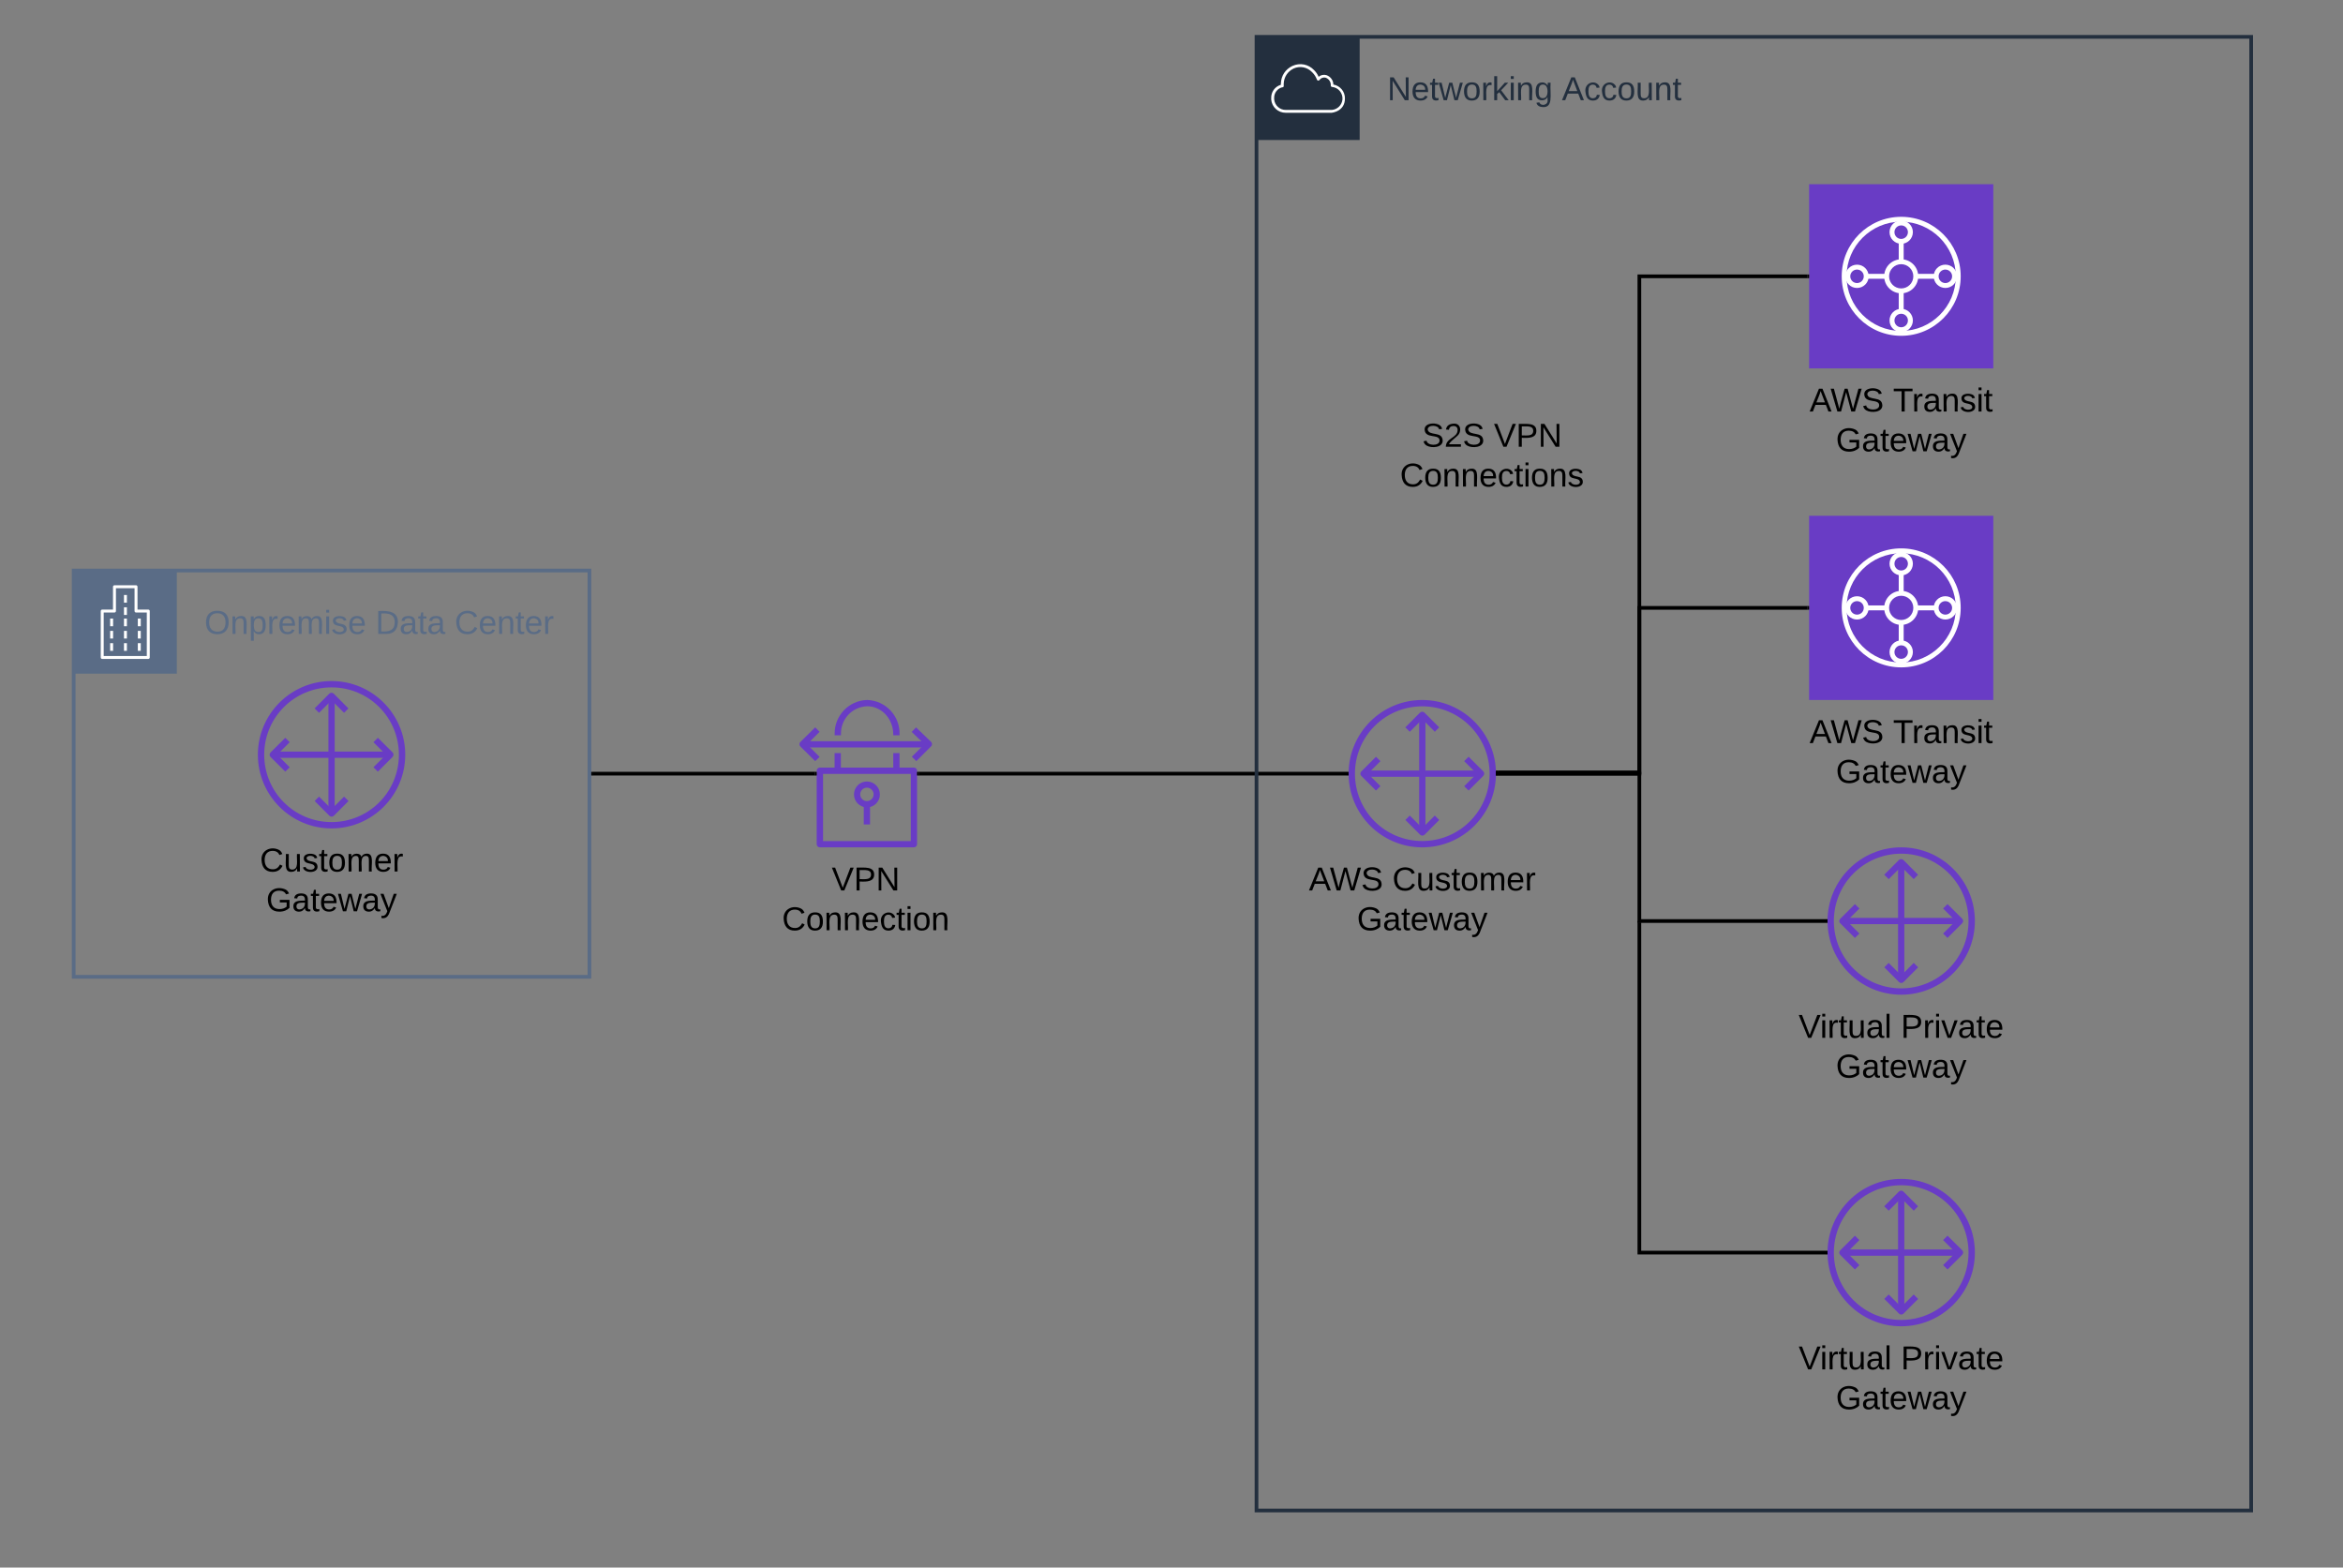 <svg xmlns="http://www.w3.org/2000/svg" xmlns:xlink="http://www.w3.org/1999/xlink" xmlns:lucid="lucid" width="1272" height="851"><rect width="100%" height="100%" fill="#808080" stroke="none"/><g transform="translate(-400 0)" lucid:page-tab-id="dnLQYioYLsbW"><path d="M440 309.72h280v220.56H440z" stroke="#5a6c86" stroke-width="2" fill="#fff" fill-opacity="0"/><path d="M440 309.72h56v56h-56v-56z" stroke="#fff" stroke-opacity="0" fill="#5a6c86"/><path d="M480.5 330.92h-5.85v-12.4c0-.44-.37-.8-.8-.8h-11.7c-.43 0-.8.36-.8.8v12.4h-5.85c-.45 0-.8.36-.8.8v25.2c0 .44.35.8.8.8h25c.45 0 .8-.36.8-.8v-25.2c0-.44-.35-.8-.8-.8zm-.8 25.2h-23.4v-23.6h5.85c.45 0 .8-.36.8-.8v-12.4h10.1v12.4c0 .44.35.8.8.8h5.85z" stroke="#fff" stroke-opacity="0" fill="#fff"/><path d="M459.8 335.8h1.6v4.17h-1.6v-4.16zM459.8 342.48h1.6v4.16h-1.6v-4.16zM459.8 349.16h1.6v4.16h-1.6v-4.16zM467.3 335.8h1.6v4.17h-1.6v-4.16zM467.3 342.48h1.6v4.16h-1.6v-4.16zM467.3 349.16h1.6v4.16h-1.6v-4.16zM474.82 335.8h1.6v4.17h-1.6v-4.16zM474.82 342.48h1.6v4.16h-1.6v-4.16zM474.82 349.16h1.6v4.16h-1.6v-4.16zM467.3 323h1.6v4.17h-1.6V323zM467.3 329.68h1.6v4.16h-1.6v-4.16z" stroke="#fff" stroke-opacity="0" fill="#fff"/><use xlink:href="#a" transform="matrix(1,0,0,1,511,329.715) translate(0 14.4)"/><use xlink:href="#b" transform="matrix(1,0,0,1,511,329.715) translate(92.85 14.4)"/><use xlink:href="#c" transform="matrix(1,0,0,1,511,329.715) translate(135.8 14.4)"/><path d="M580 449.72c-22.08 0-40-17.92-40-40s17.92-40 40-40 40 17.92 40 40-17.92 40-40 40zm0-76.56c-20.24 0-36.56 16.32-36.56 36.56 0 20.24 16.32 36.56 36.56 36.56 20.24 0 36.56-16.32 36.56-36.56 0-20.24-16.32-36.56-36.56-36.56z" stroke="#fff" stroke-opacity="0" fill="#693cc5"/><path d="M586.8 386.97l-6.8-6.8-6.8 6.8-2.4-2.4 7.95-7.98c.67-.68 1.75-.68 2.4-.02h.03l7.96 8z" stroke="#fff" stroke-opacity="0" fill="#693cc5"/><path d="M578.3 379.08h3.4v61.27h-3.4v-61.27z" stroke="#fff" stroke-opacity="0" fill="#693cc5"/><path d="M580 443.33c-.48 0-.87-.16-1.2-.5l-7.97-7.97 2.37-2.4 6.8 6.8 6.8-6.8 2.4 2.4-7.95 7.98c-.35.34-.77.5-1.25.5zM605.14 418.9l-2.4-2.38 6.8-6.8-6.8-6.8 2.4-2.4 8 7.95c.65.66.65 1.74 0 2.4v.02z" stroke="#fff" stroke-opacity="0" fill="#693cc5"/><path d="M549.36 408h61.28v3.42h-61.28v-3.4z" stroke="#fff" stroke-opacity="0" fill="#693cc5"/><path d="M554.86 418.9l-8-7.97c-.65-.66-.65-1.75 0-2.4v-.03l8-7.96 2.42 2.37-6.8 6.82 6.8 6.8z" stroke="#fff" stroke-opacity="0" fill="#693cc5"/><use xlink:href="#d" transform="matrix(1,0,0,1,510,458.715) translate(31.075 14.4)"/><use xlink:href="#e" transform="matrix(1,0,0,1,510,458.715) translate(34.525 36)"/><path d="M896.16 460h-51.08c-.93 0-1.7-.78-1.7-1.7v-39.9c0-.45.17-.88.5-1.18.32-.35.76-.52 1.2-.52h51.08c.93 0 1.7.78 1.7 1.7v39.9c0 .92-.77 1.7-1.7 1.7zm-49.34-3.42h47.65v-36.46h-47.65z" stroke="#fff" stroke-opacity="0" fill="#693cc5"/><path d="M870.64 438.3c-3.88-.02-7.03-3.17-7.02-7.05.02-3.88 3.16-7.03 7.04-7 3.88 0 7.03 3.15 7.02 7.03 0 1.94-.7 3.6-2.05 4.97-1.38 1.36-3.05 2.05-5 2.05zm0-10.7c-2 0-3.64 1.64-3.64 3.65 0 2 1.63 3.65 3.64 3.65h.02c2-.02 3.63-1.65 3.62-3.65 0-1-.35-1.87-1.07-2.57-.7-.72-1.57-1.07-2.56-1.07z" stroke="#fff" stroke-opacity="0" fill="#693cc5"/><path d="M868.93 436.8h3.4v10.76h-3.4V436.8zM853.1 408.83h3.4v9.6h-3.4v-9.6zM884.95 408.83h3.4v9.6h-3.4v-9.6zM888.36 399.18h-3.42v-.53c0-8.4-6.3-15.22-14.13-15.25-8.1.26-14.44 6.98-14.26 15.1v.68h-3.42v-.7c-.18-9.96 7.68-18.2 17.62-18.48 10.04.3 17.9 8.65 17.62 18.67v.05zM897.47 413.2l-2.42-2.4 6.82-6.82-6.92-6.65 2.37-2.45 8.15 7.84c.34.34.52.75.53 1.2 0 .48-.15.9-.5 1.23z" stroke="#fff" stroke-opacity="0" fill="#693cc5"/><path d="M836 402.38h68.57v3.4H836v-3.4z" stroke="#fff" stroke-opacity="0" fill="#693cc5"/><path d="M842.57 413.2l-8.07-7.98c-.66-.66-.66-1.73 0-2.4l8.07-7.96 2.38 2.42-6.8 6.8 6.8 6.82z" stroke="#fff" stroke-opacity="0" fill="#693cc5"/><path d="M870.68 381.52c8.87 0 16.02 7.16 16.02 16.02v19.14c0 8.85-7.15 16.02-16.02 16.02s-16-7.17-16-16.02v-19.14c0-8.86 7.13-16.02 16-16.02z" stroke="#fff" stroke-opacity="0" stroke-width=".21" fill="#fff" fill-opacity="0"/><use xlink:href="#f" transform="matrix(1,0,0,1,804,469) translate(47.525 14.4)"/><use xlink:href="#g" transform="matrix(1,0,0,1,804,469) translate(20.55 36)"/><path d="M1131.15 420h-232.3" stroke="#000" stroke-width="2" fill="none"/><path d="M1132.15 420l.04 1h-1.07v-2h1.08zM898.87 421h-1.02v-2h1.02z"/><path d="M842.4 420H722" stroke="#000" stroke-width="2" fill="none"/><path d="M843.4 421h-1.04v-2h1.03zM722.03 421H721v-2h1.03z"/><path d="M1382.15 100h100v100h-100V100z" stroke="#fff" stroke-opacity="0" fill="#693cc5"/><path d="M1432.15 132.35c-3.5 0-6.33-2.84-6.33-6.34 0-3.48 2.84-6.32 6.33-6.32 3.5 0 6.34 2.84 6.34 6.33v.03c-.03 3.5-2.85 6.32-6.35 6.32zm0-9.98c-2.02 0-3.66 1.63-3.66 3.66 0 2.02 1.63 3.67 3.65 3.67 2.03 0 3.66-1.65 3.66-3.67 0-2.03-1.62-3.66-3.65-3.66zM1456.13 156.33c-3.5 0-6.34-2.83-6.34-6.33s2.83-6.33 6.33-6.33 6.33 2.83 6.33 6.33-2.84 6.33-6.33 6.33zm0-10c-2.03 0-3.67 1.64-3.67 3.67 0 2.03 1.64 3.66 3.67 3.66 2.02 0 3.66-1.63 3.66-3.66 0-2.03-1.65-3.66-3.67-3.66zM1432.15 180.3c-3.5 0-6.33-2.83-6.33-6.33s2.84-6.33 6.33-6.33c3.5 0 6.34 2.84 6.34 6.33 0 3.5-2.85 6.34-6.35 6.34zm0-9.97c-2.04 0-3.67 1.64-3.66 3.67 0 2.03 1.64 3.66 3.66 3.66 2.03 0 3.67-1.66 3.65-3.7 0-2-1.62-3.63-3.65-3.63zM1408.18 156.33c-3.5.02-6.34-2.82-6.35-6.32 0-3.48 2.83-6.32 6.32-6.33 3.5-.02 6.34 2.82 6.35 6.32 0 3.5-2.83 6.32-6.32 6.33zm0-10c-2.04 0-3.68 1.64-3.68 3.67 0 2.03 1.64 3.66 3.67 3.66 2.02 0 3.66-1.63 3.66-3.66 0-2.03-1.63-3.66-3.65-3.66z" stroke="#fff" stroke-opacity="0" fill="#fff"/><path d="M1432.15 182.3c-17.83 0-32.3-14.47-32.3-32.3s14.47-32.3 32.3-32.3c17.84 0 32.3 14.47 32.3 32.3s-14.46 32.3-32.3 32.3zm0-61.96c-16.34 0-29.66 13.3-29.66 29.66 0 16.35 13.3 29.66 29.65 29.66 16.35 0 29.66-13.3 29.66-29.66-.05-16.35-13.3-29.6-29.65-29.66z" stroke="#fff" stroke-opacity="0" fill="#fff"/><path d="M1432.15 159.24c-5.1 0-9.24-4.14-9.24-9.24 0-5.1 4.15-9.24 9.25-9.24s9.24 4.14 9.24 9.24c0 5.1-4.15 9.24-9.25 9.24zm0-15.82c-3.62 0-6.58 2.96-6.58 6.58s2.96 6.58 6.58 6.58 6.58-2.96 6.58-6.58-2.96-6.58-6.58-6.58z" stroke="#fff" stroke-opacity="0" fill="#fff"/><path d="M1413.17 148.67h11.06v2.66h-11.06v-2.66zM1440.06 148.67h11.07v2.66h-11.07v-2.66zM1430.82 157.9h2.67v11.07h-2.68V157.9zM1430.82 131h2.67v11.08h-2.68V131z" stroke="#fff" stroke-opacity="0" fill="#fff"/><use xlink:href="#h" transform="matrix(1,0,0,1,1352.152,209) translate(30.25 14.4)"/><use xlink:href="#i" transform="matrix(1,0,0,1,1352.152,209) translate(75.55 14.4)"/><use xlink:href="#e" transform="matrix(1,0,0,1,1352.152,209) translate(44.525 36)"/><path d="M1082.15 20h540v800h-540z" stroke="#232f3e" stroke-width="2" fill="#fff" fill-opacity="0"/><path d="M1082.15 20h56v56h-56V20z" stroke="#fff" stroke-opacity="0" fill="#232f3e"/><path d="M1123.03 61.22h-25c-4.13.05-7.57-3.1-7.9-7.2v-.64c-.15-3.4 1.97-6.38 5.25-7.36v-.66c.12-4.22 2.44-7.75 6.25-9.57 4.12-1.86 8.72-.96 11.8 2.3 1.08 1.1 1.84 2.2 2.44 3.6 1.2-1 2.72-1.32 4.24-.9 2.25.8 3.7 2.74 3.77 5.1 3.68.65 6.32 3.8 6.28 7.56 0 7.07-7.04 7.73-7.12 7.76zm-26.7-13.88c-2.83.6-4.75 3.14-4.6 6.04v.53c.3 3.33 3.1 5.84 6.4 5.76h24.98c3.05-.3 5.4-2.64 5.7-5.7.27-3.43-2.25-6.5-5.7-6.78-.43-.05-.7-.44-.63-.87.08-1.83-1-3.44-2.72-4.13-1.32-.37-2.64.13-3.44 1.24-.2.25-.43.38-.75.33-.28-.05-.48-.24-.6-.5-.6-1.6-1.4-2.85-2.6-4.04-2.68-2.8-6.6-3.6-10.12-2-3.24 1.6-5.2 4.63-5.33 8.24-.04.4-.04.74 0 1.14.04.4-.2.76-.6.84z" stroke="#fff" stroke-opacity="0" fill="#fff"/><use xlink:href="#j" transform="matrix(1,0,0,1,1153.152,40) translate(0 14.4)"/><use xlink:href="#k" transform="matrix(1,0,0,1,1153.152,40) translate(94.8 14.4)"/><path d="M1172.15 460c-22.08 0-40-17.92-40-40s17.92-40 40-40 40 17.92 40 40-17.92 40-40 40zm0-76.56c-20.24 0-36.56 16.32-36.56 36.56 0 20.24 16.3 36.56 36.55 36.56 20.24 0 36.56-16.32 36.56-36.56 0-20.24-16.3-36.56-36.55-36.56z" stroke="#fff" stroke-opacity="0" fill="#693cc5"/><path d="M1178.96 397.26l-6.8-6.8-6.8 6.8-2.42-2.4 7.97-8c.67-.65 1.75-.65 2.4 0h.03l7.96 8z" stroke="#fff" stroke-opacity="0" fill="#693cc5"/><path d="M1170.45 389.36h3.4v61.28h-3.4v-61.28z" stroke="#fff" stroke-opacity="0" fill="#693cc5"/><path d="M1172.15 453.62c-.48 0-.86-.17-1.2-.5l-7.97-7.98 2.37-2.4 6.8 6.8 6.8-6.8 2.4 2.4-7.95 8c-.35.33-.77.5-1.25.48zM1197.3 429.17l-2.4-2.37 6.8-6.8-6.8-6.8 2.4-2.4 7.98 7.95c.66.66.66 1.75 0 2.4v.03z" stroke="#fff" stroke-opacity="0" fill="#693cc5"/><path d="M1141.5 418.3h61.3v3.4h-61.3v-3.4z" stroke="#fff" stroke-opacity="0" fill="#693cc5"/><path d="M1147 429.17l-7.97-7.96c-.67-.65-.67-1.73 0-2.4l7.98-7.97 2.43 2.36-6.8 6.8 6.8 6.8z" stroke="#fff" stroke-opacity="0" fill="#693cc5"/><use xlink:href="#h" transform="matrix(1,0,0,1,1102.152,469) translate(8.425 14.4)"/><use xlink:href="#l" transform="matrix(1,0,0,1,1102.152,469) translate(53.725 14.4)"/><use xlink:href="#e" transform="matrix(1,0,0,1,1102.152,469) translate(34.525 36)"/><path d="M1381.15 150H1290v269.3h-76.87" stroke="#000" stroke-width="2" fill="none"/><path d="M1382.15 151h-1.02v-2h1.02zM1213.15 420.3h-1.02l.02-.3-.06-1.7h1.05z"/><path d="M1140 220h140v60h-140z" stroke="#000" stroke-opacity="0" stroke-width="2" fill="#fff" fill-opacity="0"/><use xlink:href="#m" transform="matrix(1,0,0,1,1145,225) translate(27.025 17.525)"/><use xlink:href="#n" transform="matrix(1,0,0,1,1145,225) translate(66.025 17.525)"/><use xlink:href="#o" transform="matrix(1,0,0,1,1145,225) translate(15.05 39.125)"/><path d="M1382.15 280h100v100h-100V280z" stroke="#fff" stroke-opacity="0" fill="#693cc5"/><path d="M1432.15 312.35c-3.5 0-6.33-2.84-6.33-6.34 0-3.48 2.84-6.32 6.33-6.32 3.5 0 6.34 2.84 6.34 6.33v.03c-.03 3.5-2.85 6.32-6.35 6.32zm0-9.98c-2.02 0-3.66 1.63-3.66 3.66 0 2.02 1.63 3.67 3.65 3.67 2.03 0 3.66-1.65 3.66-3.67 0-2.03-1.62-3.66-3.65-3.66zM1456.13 336.33c-3.5 0-6.34-2.83-6.34-6.33s2.83-6.33 6.33-6.33 6.33 2.83 6.33 6.33-2.84 6.33-6.33 6.33zm0-10c-2.03 0-3.67 1.64-3.67 3.67 0 2.03 1.64 3.66 3.67 3.66 2.02 0 3.66-1.63 3.66-3.66 0-2.03-1.65-3.66-3.67-3.66zM1432.15 360.3c-3.5 0-6.33-2.83-6.33-6.33s2.84-6.33 6.33-6.33c3.5 0 6.34 2.84 6.34 6.33 0 3.5-2.85 6.34-6.35 6.34zm0-9.97c-2.04 0-3.67 1.64-3.66 3.67 0 2.03 1.64 3.66 3.66 3.66 2.03 0 3.67-1.66 3.65-3.7 0-2-1.62-3.63-3.65-3.63zM1408.18 336.33c-3.5.02-6.34-2.82-6.35-6.32 0-3.48 2.83-6.32 6.32-6.33 3.5-.02 6.34 2.82 6.35 6.32 0 3.5-2.83 6.32-6.32 6.33zm0-10c-2.04 0-3.68 1.64-3.68 3.67 0 2.03 1.64 3.66 3.67 3.66 2.02 0 3.66-1.63 3.66-3.66 0-2.03-1.63-3.66-3.65-3.66z" stroke="#fff" stroke-opacity="0" fill="#fff"/><path d="M1432.15 362.3c-17.83 0-32.3-14.47-32.3-32.3s14.47-32.3 32.3-32.3c17.84 0 32.3 14.47 32.3 32.3s-14.46 32.3-32.3 32.3zm0-61.96c-16.34 0-29.66 13.3-29.66 29.66 0 16.35 13.3 29.66 29.65 29.66 16.35 0 29.66-13.3 29.66-29.66-.05-16.35-13.3-29.6-29.65-29.66z" stroke="#fff" stroke-opacity="0" fill="#fff"/><path d="M1432.15 339.24c-5.1 0-9.24-4.14-9.24-9.24 0-5.1 4.15-9.24 9.25-9.24s9.24 4.14 9.24 9.24c0 5.1-4.15 9.24-9.25 9.24zm0-15.82c-3.62 0-6.58 2.96-6.58 6.58s2.96 6.58 6.58 6.58 6.58-2.96 6.58-6.58-2.96-6.58-6.58-6.58z" stroke="#fff" stroke-opacity="0" fill="#fff"/><path d="M1413.17 328.67h11.06v2.66h-11.06v-2.66zM1440.06 328.67h11.07v2.66h-11.07v-2.66zM1430.82 337.9h2.67v11.07h-2.68V337.9zM1430.82 311h2.67v11.08h-2.68V311z" stroke="#fff" stroke-opacity="0" fill="#fff"/><use xlink:href="#h" transform="matrix(1,0,0,1,1352.152,389) translate(30.25 14.4)"/><use xlink:href="#i" transform="matrix(1,0,0,1,1352.152,389) translate(75.55 14.4)"/><use xlink:href="#e" transform="matrix(1,0,0,1,1352.152,389) translate(44.525 36)"/><path d="M1381.15 330H1290v90h-76.85" stroke="#000" stroke-width="2" fill="none"/><path d="M1382.15 331h-1.02v-2h1.02zM1213.18 421h-1.1l.07-1-.03-1h1.06z"/><path d="M1432.15 540c-22.08 0-40-17.92-40-40s17.92-40 40-40 40 17.92 40 40-17.92 40-40 40zm0-76.56c-20.24 0-36.56 16.32-36.56 36.56 0 20.24 16.3 36.56 36.55 36.56 20.24 0 36.56-16.32 36.56-36.56 0-20.24-16.3-36.56-36.55-36.56z" stroke="#fff" stroke-opacity="0" fill="#693cc5"/><path d="M1438.96 477.26l-6.8-6.8-6.8 6.8-2.42-2.4 7.97-8c.67-.65 1.75-.65 2.4 0h.03l7.96 8z" stroke="#fff" stroke-opacity="0" fill="#693cc5"/><path d="M1430.45 469.36h3.4v61.28h-3.4v-61.28z" stroke="#fff" stroke-opacity="0" fill="#693cc5"/><path d="M1432.15 533.62c-.48 0-.86-.17-1.2-.5l-7.97-7.98 2.37-2.4 6.8 6.8 6.8-6.8 2.4 2.4-7.95 8c-.35.33-.77.5-1.25.48zM1457.3 509.17l-2.4-2.37 6.8-6.8-6.8-6.8 2.4-2.4 7.98 7.95c.66.66.66 1.75 0 2.4v.03z" stroke="#fff" stroke-opacity="0" fill="#693cc5"/><path d="M1401.5 498.3h61.3v3.4h-61.3v-3.4z" stroke="#fff" stroke-opacity="0" fill="#693cc5"/><path d="M1407 509.17l-7.97-7.96c-.67-.65-.67-1.73 0-2.4l7.98-7.97 2.43 2.36-6.8 6.8 6.8 6.8z" stroke="#fff" stroke-opacity="0" fill="#693cc5"/><use xlink:href="#p" transform="matrix(1,0,0,1,1362.152,549) translate(14.3 14.4)"/><use xlink:href="#q" transform="matrix(1,0,0,1,1362.152,549) translate(69.8 14.4)"/><use xlink:href="#e" transform="matrix(1,0,0,1,1362.152,549) translate(34.525 36)"/><path d="M1432.15 720c-22.08 0-40-17.92-40-40s17.92-40 40-40 40 17.92 40 40-17.92 40-40 40zm0-76.56c-20.24 0-36.56 16.32-36.56 36.56 0 20.24 16.3 36.56 36.55 36.56 20.24 0 36.56-16.32 36.56-36.56 0-20.24-16.3-36.56-36.55-36.56z" stroke="#fff" stroke-opacity="0" fill="#693cc5"/><path d="M1438.96 657.26l-6.8-6.8-6.8 6.8-2.42-2.4 7.97-8c.67-.65 1.75-.65 2.4 0h.03l7.96 8z" stroke="#fff" stroke-opacity="0" fill="#693cc5"/><path d="M1430.45 649.36h3.4v61.28h-3.4v-61.28z" stroke="#fff" stroke-opacity="0" fill="#693cc5"/><path d="M1432.15 713.62c-.48 0-.86-.17-1.2-.5l-7.97-7.98 2.37-2.4 6.8 6.8 6.8-6.8 2.4 2.4-7.95 8c-.35.33-.77.5-1.25.48zM1457.3 689.17l-2.4-2.37 6.8-6.8-6.8-6.8 2.4-2.4 7.98 7.95c.66.66.66 1.75 0 2.4v.03z" stroke="#fff" stroke-opacity="0" fill="#693cc5"/><path d="M1401.5 678.3h61.3v3.4h-61.3v-3.4z" stroke="#fff" stroke-opacity="0" fill="#693cc5"/><path d="M1407 689.17l-7.97-7.96c-.67-.65-.67-1.73 0-2.4l7.98-7.97 2.43 2.36-6.8 6.8 6.8 6.8z" stroke="#fff" stroke-opacity="0" fill="#693cc5"/><g><use xlink:href="#p" transform="matrix(1,0,0,1,1362.152,729) translate(14.3 14.4)"/><use xlink:href="#q" transform="matrix(1,0,0,1,1362.152,729) translate(69.8 14.4)"/><use xlink:href="#e" transform="matrix(1,0,0,1,1362.152,729) translate(34.525 36)"/></g><path d="M1391.15 500H1290v-80h-76.85" stroke="#000" stroke-width="2" fill="none"/><path d="M1392.15 500l.04 1h-1.07v-2h1.08zM1213.18 421h-1.1l.07-1-.03-1h1.06z"/><path d="M1391.15 680H1290V501" stroke="#000" stroke-width="2" fill="none"/><path d="M1392.15 680l.04 1h-1.07v-2h1.08z"/><path d="M1290 501.03V500" stroke="#000" stroke-width="2" fill="none"/><defs><path fill="#5a6c86" d="M140-251c81 0 123 46 123 126C263-46 219 4 140 4 59 4 17-45 17-125s42-126 123-126zm0 227c63 0 89-41 89-101s-29-99-89-99c-61 0-89 39-89 99S79-25 140-24" id="r"/><path fill="#5a6c86" d="M117-194c89-4 53 116 60 194h-32v-121c0-31-8-49-39-48C34-167 62-67 57 0H25l-1-190h30c1 10-1 24 2 32 11-22 29-35 61-36" id="s"/><path fill="#5a6c86" d="M115-194c55 1 70 41 70 98S169 2 115 4C84 4 66-9 55-30l1 105H24l-1-265h31l2 30c10-21 28-34 59-34zm-8 174c40 0 45-34 45-75s-6-73-45-74c-42 0-51 32-51 76 0 43 10 73 51 73" id="t"/><path fill="#5a6c86" d="M114-163C36-179 61-72 57 0H25l-1-190h30c1 12-1 29 2 39 6-27 23-49 58-41v29" id="u"/><path fill="#5a6c86" d="M100-194c63 0 86 42 84 106H49c0 40 14 67 53 68 26 1 43-12 49-29l28 8c-11 28-37 45-77 45C44 4 14-33 15-96c1-61 26-98 85-98zm52 81c6-60-76-77-97-28-3 7-6 17-6 28h103" id="v"/><path fill="#5a6c86" d="M210-169c-67 3-38 105-44 169h-31v-121c0-29-5-50-35-48C34-165 62-65 56 0H25l-1-190h30c1 10-1 24 2 32 10-44 99-50 107 0 11-21 27-35 58-36 85-2 47 119 55 194h-31v-121c0-29-5-49-35-48" id="w"/><path fill="#5a6c86" d="M24-231v-30h32v30H24zM24 0v-190h32V0H24" id="x"/><path fill="#5a6c86" d="M135-143c-3-34-86-38-87 0 15 53 115 12 119 90S17 21 10-45l28-5c4 36 97 45 98 0-10-56-113-15-118-90-4-57 82-63 122-42 12 7 21 19 24 35" id="y"/><g id="a"><use transform="matrix(0.05,0,0,0.05,0,0)" xlink:href="#r"/><use transform="matrix(0.05,0,0,0.05,14,0)" xlink:href="#s"/><use transform="matrix(0.05,0,0,0.05,24,0)" xlink:href="#t"/><use transform="matrix(0.05,0,0,0.05,34,0)" xlink:href="#u"/><use transform="matrix(0.05,0,0,0.05,39.95,0)" xlink:href="#v"/><use transform="matrix(0.05,0,0,0.05,49.95,0)" xlink:href="#w"/><use transform="matrix(0.05,0,0,0.05,64.9,0)" xlink:href="#x"/><use transform="matrix(0.05,0,0,0.05,68.85,0)" xlink:href="#y"/><use transform="matrix(0.05,0,0,0.05,77.85,0)" xlink:href="#v"/></g><path fill="#5a6c86" d="M30-248c118-7 216 8 213 122C240-48 200 0 122 0H30v-248zM63-27c89 8 146-16 146-99s-60-101-146-95v194" id="z"/><path fill="#5a6c86" d="M141-36C126-15 110 5 73 4 37 3 15-17 15-53c-1-64 63-63 125-63 3-35-9-54-41-54-24 1-41 7-42 31l-33-3c5-37 33-52 76-52 45 0 72 20 72 64v82c-1 20 7 32 28 27v20c-31 9-61-2-59-35zM48-53c0 20 12 33 32 33 41-3 63-29 60-74-43 2-92-5-92 41" id="A"/><path fill="#5a6c86" d="M59-47c-2 24 18 29 38 22v24C64 9 27 4 27-40v-127H5v-23h24l9-43h21v43h35v23H59v120" id="B"/><g id="b"><use transform="matrix(0.05,0,0,0.05,0,0)" xlink:href="#z"/><use transform="matrix(0.05,0,0,0.05,12.95,0)" xlink:href="#A"/><use transform="matrix(0.05,0,0,0.05,22.95,0)" xlink:href="#B"/><use transform="matrix(0.05,0,0,0.05,27.95,0)" xlink:href="#A"/></g><path fill="#5a6c86" d="M212-179c-10-28-35-45-73-45-59 0-87 40-87 99 0 60 29 101 89 101 43 0 62-24 78-52l27 14C228-24 195 4 139 4 59 4 22-46 18-125c-6-104 99-153 187-111 19 9 31 26 39 46" id="C"/><g id="c"><use transform="matrix(0.05,0,0,0.05,0,0)" xlink:href="#C"/><use transform="matrix(0.05,0,0,0.05,12.95,0)" xlink:href="#v"/><use transform="matrix(0.05,0,0,0.05,22.95,0)" xlink:href="#s"/><use transform="matrix(0.05,0,0,0.05,32.95,0)" xlink:href="#B"/><use transform="matrix(0.05,0,0,0.05,37.95,0)" xlink:href="#v"/><use transform="matrix(0.05,0,0,0.05,47.95,0)" xlink:href="#u"/></g><path d="M212-179c-10-28-35-45-73-45-59 0-87 40-87 99 0 60 29 101 89 101 43 0 62-24 78-52l27 14C228-24 195 4 139 4 59 4 22-46 18-125c-6-104 99-153 187-111 19 9 31 26 39 46" id="D"/><path d="M84 4C-5 8 30-112 23-190h32v120c0 31 7 50 39 49 72-2 45-101 50-169h31l1 190h-30c-1-10 1-25-2-33-11 22-28 36-60 37" id="E"/><path d="M135-143c-3-34-86-38-87 0 15 53 115 12 119 90S17 21 10-45l28-5c4 36 97 45 98 0-10-56-113-15-118-90-4-57 82-63 122-42 12 7 21 19 24 35" id="F"/><path d="M59-47c-2 24 18 29 38 22v24C64 9 27 4 27-40v-127H5v-23h24l9-43h21v43h35v23H59v120" id="G"/><path d="M100-194c62-1 85 37 85 99 1 63-27 99-86 99S16-35 15-95c0-66 28-99 85-99zM99-20c44 1 53-31 53-75 0-43-8-75-51-75s-53 32-53 75 10 74 51 75" id="H"/><path d="M210-169c-67 3-38 105-44 169h-31v-121c0-29-5-50-35-48C34-165 62-65 56 0H25l-1-190h30c1 10-1 24 2 32 10-44 99-50 107 0 11-21 27-35 58-36 85-2 47 119 55 194h-31v-121c0-29-5-49-35-48" id="I"/><path d="M100-194c63 0 86 42 84 106H49c0 40 14 67 53 68 26 1 43-12 49-29l28 8c-11 28-37 45-77 45C44 4 14-33 15-96c1-61 26-98 85-98zm52 81c6-60-76-77-97-28-3 7-6 17-6 28h103" id="J"/><path d="M114-163C36-179 61-72 57 0H25l-1-190h30c1 12-1 29 2 39 6-27 23-49 58-41v29" id="K"/><g id="d"><use transform="matrix(0.05,0,0,0.05,0,0)" xlink:href="#D"/><use transform="matrix(0.05,0,0,0.05,12.95,0)" xlink:href="#E"/><use transform="matrix(0.05,0,0,0.05,22.95,0)" xlink:href="#F"/><use transform="matrix(0.05,0,0,0.05,31.95,0)" xlink:href="#G"/><use transform="matrix(0.05,0,0,0.05,36.95,0)" xlink:href="#H"/><use transform="matrix(0.05,0,0,0.05,46.95,0)" xlink:href="#I"/><use transform="matrix(0.05,0,0,0.05,61.9,0)" xlink:href="#J"/><use transform="matrix(0.05,0,0,0.05,71.9,0)" xlink:href="#K"/></g><path d="M143 4C61 4 22-44 18-125c-5-107 100-154 193-111 17 8 29 25 37 43l-32 9c-13-25-37-40-76-40-61 0-88 39-88 99 0 61 29 100 91 101 35 0 62-11 79-27v-45h-74v-28h105v86C228-13 192 4 143 4" id="L"/><path d="M141-36C126-15 110 5 73 4 37 3 15-17 15-53c-1-64 63-63 125-63 3-35-9-54-41-54-24 1-41 7-42 31l-33-3c5-37 33-52 76-52 45 0 72 20 72 64v82c-1 20 7 32 28 27v20c-31 9-61-2-59-35zM48-53c0 20 12 33 32 33 41-3 63-29 60-74-43 2-92-5-92 41" id="M"/><path d="M206 0h-36l-40-164L89 0H53L-1-190h32L70-26l43-164h34l41 164 42-164h31" id="N"/><path d="M179-190L93 31C79 59 56 82 12 73V49c39 6 53-20 64-50L1-190h34L92-34l54-156h33" id="O"/><g id="e"><use transform="matrix(0.05,0,0,0.05,0,0)" xlink:href="#L"/><use transform="matrix(0.05,0,0,0.05,14,0)" xlink:href="#M"/><use transform="matrix(0.05,0,0,0.05,24,0)" xlink:href="#G"/><use transform="matrix(0.05,0,0,0.05,29,0)" xlink:href="#J"/><use transform="matrix(0.05,0,0,0.05,39,0)" xlink:href="#N"/><use transform="matrix(0.05,0,0,0.05,51.95,0)" xlink:href="#M"/><use transform="matrix(0.05,0,0,0.05,61.95,0)" xlink:href="#O"/></g><path d="M137 0h-34L2-248h35l83 218 83-218h36" id="P"/><path d="M30-248c87 1 191-15 191 75 0 78-77 80-158 76V0H30v-248zm33 125c57 0 124 11 124-50 0-59-68-47-124-48v98" id="Q"/><path d="M190 0L58-211 59 0H30v-248h39L202-35l-2-213h31V0h-41" id="R"/><g id="f"><use transform="matrix(0.05,0,0,0.05,0,0)" xlink:href="#P"/><use transform="matrix(0.05,0,0,0.05,12,0)" xlink:href="#Q"/><use transform="matrix(0.05,0,0,0.05,24,0)" xlink:href="#R"/></g><path d="M117-194c89-4 53 116 60 194h-32v-121c0-31-8-49-39-48C34-167 62-67 57 0H25l-1-190h30c1 10-1 24 2 32 11-22 29-35 61-36" id="S"/><path d="M96-169c-40 0-48 33-48 73s9 75 48 75c24 0 41-14 43-38l32 2c-6 37-31 61-74 61-59 0-76-41-82-99-10-93 101-131 147-64 4 7 5 14 7 22l-32 3c-4-21-16-35-41-35" id="T"/><path d="M24-231v-30h32v30H24zM24 0v-190h32V0H24" id="U"/><g id="g"><use transform="matrix(0.05,0,0,0.05,0,0)" xlink:href="#D"/><use transform="matrix(0.05,0,0,0.05,12.95,0)" xlink:href="#H"/><use transform="matrix(0.05,0,0,0.05,22.95,0)" xlink:href="#S"/><use transform="matrix(0.05,0,0,0.05,32.95,0)" xlink:href="#S"/><use transform="matrix(0.05,0,0,0.05,42.95,0)" xlink:href="#J"/><use transform="matrix(0.05,0,0,0.05,52.95,0)" xlink:href="#T"/><use transform="matrix(0.05,0,0,0.05,61.95,0)" xlink:href="#G"/><use transform="matrix(0.05,0,0,0.05,66.95,0)" xlink:href="#U"/><use transform="matrix(0.05,0,0,0.05,70.9,0)" xlink:href="#H"/><use transform="matrix(0.05,0,0,0.05,80.9,0)" xlink:href="#S"/></g><path d="M205 0l-28-72H64L36 0H1l101-248h38L239 0h-34zm-38-99l-47-123c-12 45-31 82-46 123h93" id="V"/><path d="M266 0h-40l-56-210L115 0H75L2-248h35L96-30l15-64 43-154h32l59 218 59-218h35" id="W"/><path d="M185-189c-5-48-123-54-124 2 14 75 158 14 163 119 3 78-121 87-175 55-17-10-28-26-33-46l33-7c5 56 141 63 141-1 0-78-155-14-162-118-5-82 145-84 179-34 5 7 8 16 11 25" id="X"/><g id="h"><use transform="matrix(0.05,0,0,0.05,0,0)" xlink:href="#V"/><use transform="matrix(0.05,0,0,0.05,11.35,0)" xlink:href="#W"/><use transform="matrix(0.05,0,0,0.05,28.3,0)" xlink:href="#X"/></g><path d="M127-220V0H93v-220H8v-28h204v28h-85" id="Y"/><g id="i"><use transform="matrix(0.05,0,0,0.05,0,0)" xlink:href="#Y"/><use transform="matrix(0.05,0,0,0.05,10.3,0)" xlink:href="#K"/><use transform="matrix(0.05,0,0,0.05,16.25,0)" xlink:href="#M"/><use transform="matrix(0.05,0,0,0.05,26.25,0)" xlink:href="#S"/><use transform="matrix(0.05,0,0,0.05,36.25,0)" xlink:href="#F"/><use transform="matrix(0.05,0,0,0.05,45.25,0)" xlink:href="#U"/><use transform="matrix(0.05,0,0,0.05,49.2,0)" xlink:href="#G"/></g><path fill="#232f3e" d="M190 0L58-211 59 0H30v-248h39L202-35l-2-213h31V0h-41" id="Z"/><path fill="#232f3e" d="M100-194c63 0 86 42 84 106H49c0 40 14 67 53 68 26 1 43-12 49-29l28 8c-11 28-37 45-77 45C44 4 14-33 15-96c1-61 26-98 85-98zm52 81c6-60-76-77-97-28-3 7-6 17-6 28h103" id="aa"/><path fill="#232f3e" d="M59-47c-2 24 18 29 38 22v24C64 9 27 4 27-40v-127H5v-23h24l9-43h21v43h35v23H59v120" id="ab"/><path fill="#232f3e" d="M206 0h-36l-40-164L89 0H53L-1-190h32L70-26l43-164h34l41 164 42-164h31" id="ac"/><path fill="#232f3e" d="M100-194c62-1 85 37 85 99 1 63-27 99-86 99S16-35 15-95c0-66 28-99 85-99zM99-20c44 1 53-31 53-75 0-43-8-75-51-75s-53 32-53 75 10 74 51 75" id="ad"/><path fill="#232f3e" d="M114-163C36-179 61-72 57 0H25l-1-190h30c1 12-1 29 2 39 6-27 23-49 58-41v29" id="ae"/><path fill="#232f3e" d="M143 0L79-87 56-68V0H24v-261h32v163l83-92h37l-77 82L181 0h-38" id="af"/><path fill="#232f3e" d="M24-231v-30h32v30H24zM24 0v-190h32V0H24" id="ag"/><path fill="#232f3e" d="M117-194c89-4 53 116 60 194h-32v-121c0-31-8-49-39-48C34-167 62-67 57 0H25l-1-190h30c1 10-1 24 2 32 11-22 29-35 61-36" id="ah"/><path fill="#232f3e" d="M177-190C167-65 218 103 67 71c-23-6-38-20-44-43l32-5c15 47 100 32 89-28v-30C133-14 115 1 83 1 29 1 15-40 15-95c0-56 16-97 71-98 29-1 48 16 59 35 1-10 0-23 2-32h30zM94-22c36 0 50-32 50-73 0-42-14-75-50-75-39 0-46 34-46 75s6 73 46 73" id="ai"/><g id="j"><use transform="matrix(0.05,0,0,0.05,0,0)" xlink:href="#Z"/><use transform="matrix(0.05,0,0,0.05,12.95,0)" xlink:href="#aa"/><use transform="matrix(0.05,0,0,0.05,22.95,0)" xlink:href="#ab"/><use transform="matrix(0.05,0,0,0.05,27.95,0)" xlink:href="#ac"/><use transform="matrix(0.05,0,0,0.05,40.9,0)" xlink:href="#ad"/><use transform="matrix(0.05,0,0,0.05,50.9,0)" xlink:href="#ae"/><use transform="matrix(0.05,0,0,0.05,56.85,0)" xlink:href="#af"/><use transform="matrix(0.05,0,0,0.05,65.85,0)" xlink:href="#ag"/><use transform="matrix(0.05,0,0,0.05,69.8,0)" xlink:href="#ah"/><use transform="matrix(0.05,0,0,0.05,79.8,0)" xlink:href="#ai"/></g><path fill="#232f3e" d="M205 0l-28-72H64L36 0H1l101-248h38L239 0h-34zm-38-99l-47-123c-12 45-31 82-46 123h93" id="aj"/><path fill="#232f3e" d="M96-169c-40 0-48 33-48 73s9 75 48 75c24 0 41-14 43-38l32 2c-6 37-31 61-74 61-59 0-76-41-82-99-10-93 101-131 147-64 4 7 5 14 7 22l-32 3c-4-21-16-35-41-35" id="ak"/><path fill="#232f3e" d="M84 4C-5 8 30-112 23-190h32v120c0 31 7 50 39 49 72-2 45-101 50-169h31l1 190h-30c-1-10 1-25-2-33-11 22-28 36-60 37" id="al"/><g id="k"><use transform="matrix(0.05,0,0,0.05,0,0)" xlink:href="#aj"/><use transform="matrix(0.05,0,0,0.05,12,0)" xlink:href="#ak"/><use transform="matrix(0.05,0,0,0.05,21,0)" xlink:href="#ak"/><use transform="matrix(0.05,0,0,0.05,30,0)" xlink:href="#ad"/><use transform="matrix(0.05,0,0,0.05,40,0)" xlink:href="#al"/><use transform="matrix(0.05,0,0,0.05,50,0)" xlink:href="#ah"/><use transform="matrix(0.05,0,0,0.05,60,0)" xlink:href="#ab"/></g><g id="l"><use transform="matrix(0.05,0,0,0.05,0,0)" xlink:href="#D"/><use transform="matrix(0.05,0,0,0.05,12.95,0)" xlink:href="#E"/><use transform="matrix(0.05,0,0,0.05,22.95,0)" xlink:href="#F"/><use transform="matrix(0.05,0,0,0.05,31.95,0)" xlink:href="#G"/><use transform="matrix(0.05,0,0,0.05,36.95,0)" xlink:href="#H"/><use transform="matrix(0.05,0,0,0.05,46.95,0)" xlink:href="#I"/><use transform="matrix(0.05,0,0,0.05,61.9,0)" xlink:href="#J"/><use transform="matrix(0.05,0,0,0.05,71.9,0)" xlink:href="#K"/></g><path d="M101-251c82-7 93 87 43 132L82-64C71-53 59-42 53-27h129V0H18c2-99 128-94 128-182 0-28-16-43-45-43s-46 15-49 41l-32-3c6-41 34-60 81-64" id="am"/><g id="m"><use transform="matrix(0.05,0,0,0.05,0,0)" xlink:href="#X"/><use transform="matrix(0.05,0,0,0.05,12,0)" xlink:href="#am"/><use transform="matrix(0.05,0,0,0.05,22,0)" xlink:href="#X"/></g><g id="n"><use transform="matrix(0.05,0,0,0.05,0,0)" xlink:href="#P"/><use transform="matrix(0.05,0,0,0.05,12,0)" xlink:href="#Q"/><use transform="matrix(0.05,0,0,0.05,24,0)" xlink:href="#R"/></g><g id="o"><use transform="matrix(0.05,0,0,0.05,0,0)" xlink:href="#D"/><use transform="matrix(0.05,0,0,0.05,12.95,0)" xlink:href="#H"/><use transform="matrix(0.05,0,0,0.05,22.95,0)" xlink:href="#S"/><use transform="matrix(0.05,0,0,0.05,32.95,0)" xlink:href="#S"/><use transform="matrix(0.05,0,0,0.05,42.95,0)" xlink:href="#J"/><use transform="matrix(0.05,0,0,0.05,52.95,0)" xlink:href="#T"/><use transform="matrix(0.05,0,0,0.05,61.95,0)" xlink:href="#G"/><use transform="matrix(0.05,0,0,0.05,66.95,0)" xlink:href="#U"/><use transform="matrix(0.05,0,0,0.05,70.9,0)" xlink:href="#H"/><use transform="matrix(0.05,0,0,0.05,80.9,0)" xlink:href="#S"/><use transform="matrix(0.05,0,0,0.05,90.9,0)" xlink:href="#F"/></g><path d="M24 0v-261h32V0H24" id="an"/><g id="p"><use transform="matrix(0.05,0,0,0.05,0,0)" xlink:href="#P"/><use transform="matrix(0.05,0,0,0.05,11.65,0)" xlink:href="#U"/><use transform="matrix(0.05,0,0,0.05,15.6,0)" xlink:href="#K"/><use transform="matrix(0.05,0,0,0.05,21.55,0)" xlink:href="#G"/><use transform="matrix(0.05,0,0,0.05,26.55,0)" xlink:href="#E"/><use transform="matrix(0.05,0,0,0.05,36.55,0)" xlink:href="#M"/><use transform="matrix(0.05,0,0,0.05,46.55,0)" xlink:href="#an"/></g><path d="M108 0H70L1-190h34L89-25l56-165h34" id="ao"/><g id="q"><use transform="matrix(0.05,0,0,0.05,0,0)" xlink:href="#Q"/><use transform="matrix(0.05,0,0,0.05,12,0)" xlink:href="#K"/><use transform="matrix(0.05,0,0,0.05,17.95,0)" xlink:href="#U"/><use transform="matrix(0.05,0,0,0.05,21.9,0)" xlink:href="#ao"/><use transform="matrix(0.05,0,0,0.05,30.9,0)" xlink:href="#M"/><use transform="matrix(0.05,0,0,0.05,40.9,0)" xlink:href="#G"/><use transform="matrix(0.05,0,0,0.05,45.9,0)" xlink:href="#J"/></g></defs></g></svg>